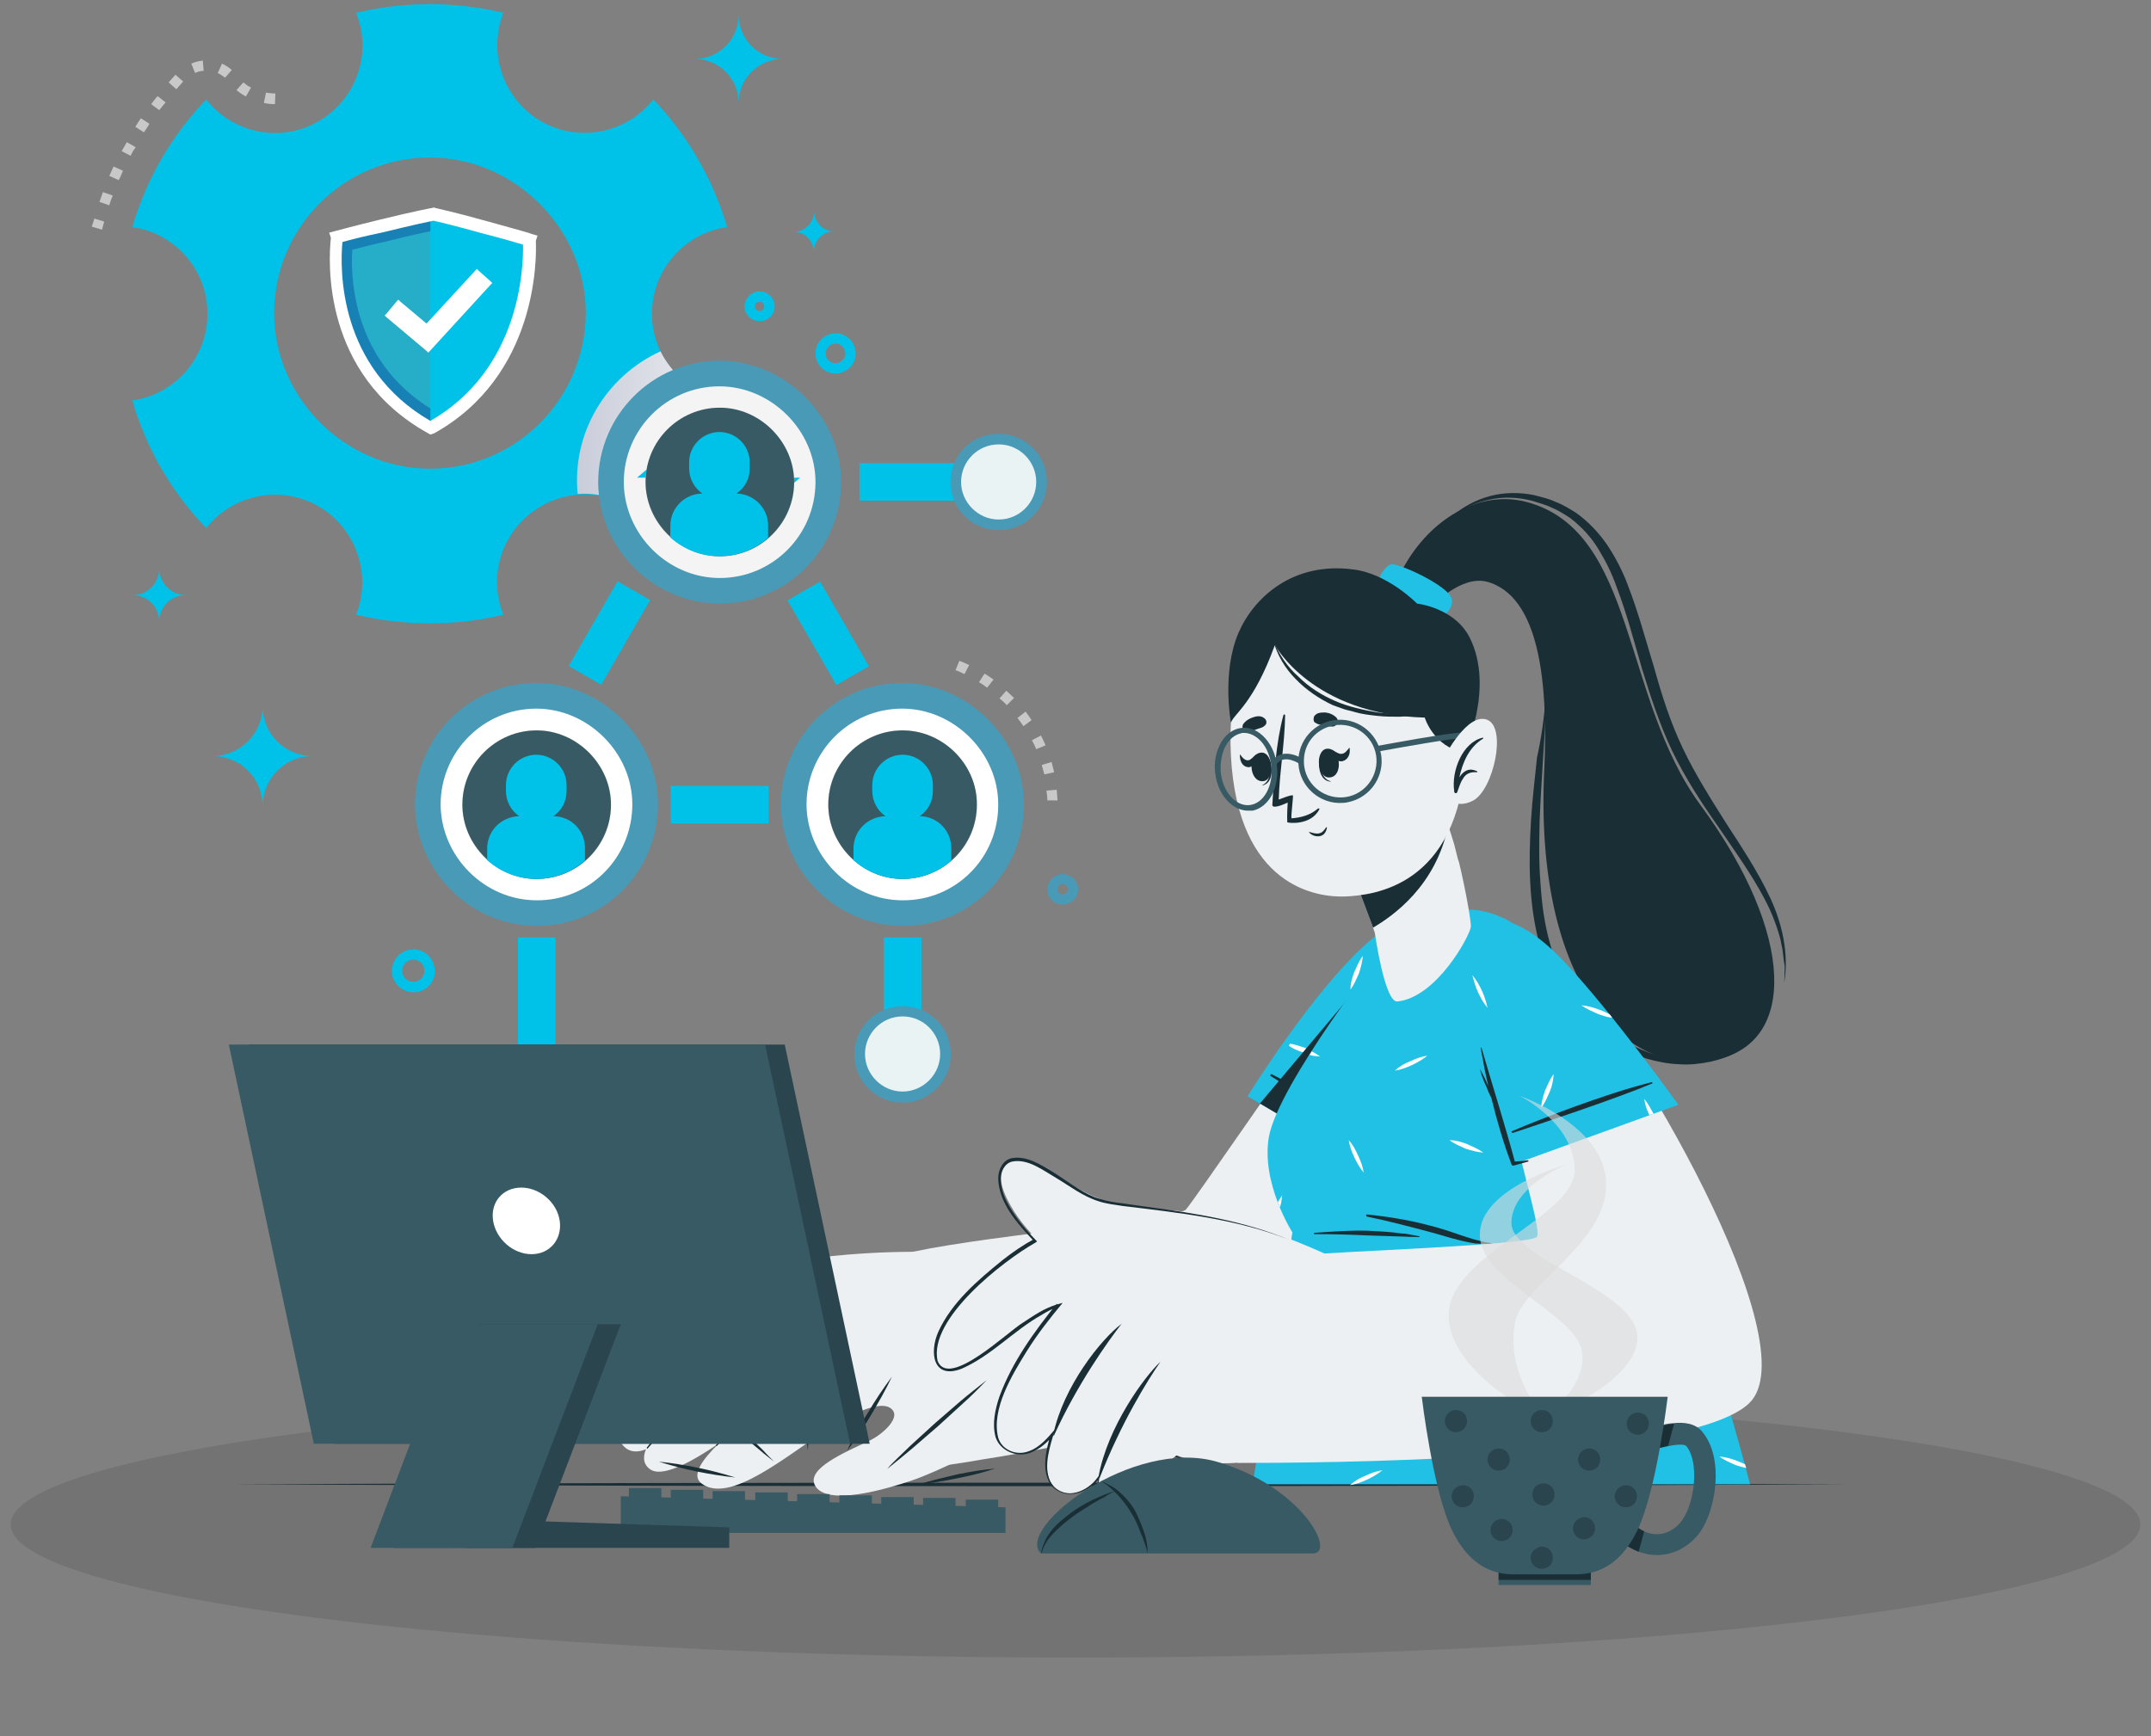 <?xml version="1.0" encoding="utf-8"?>
<!-- Generator: Adobe Illustrator 28.0.0, SVG Export Plug-In . SVG Version: 6.00 Build 0)  -->
<svg version="1.1" id="Capa_1" xmlns="http://www.w3.org/2000/svg" xmlns:xlink="http://www.w3.org/1999/xlink" x="0px" y="0px"
	 viewBox="0 0 503.8 406.7" style="enable-background:new 0 0 503.8 406.7;" xml:space="preserve">
<rect x="0" y="0" width="503.8" height="406.7" fill="#808080" stroke="none"/>
<style type="text/css">
	.st0{fill:#00C2E8;}
	.st1{fill:#C8C8C8;}
	.st2{fill:url(#SVGID_1_);}
	.st3{fill:#F4F4F4;}
	.st4{fill:none;stroke:#489AB7;stroke-width:6;stroke-miterlimit:10;}
	.st5{fill:#375A64;}
	.st6{fill:#DCDCDC;}
	.st7{fill:#FFFFFF;}
	.st8{fill:#E9F3F4;}
	.st9{fill:#489AB7;}
	.st10{opacity:0.7;}
	.st11{opacity:0.4;}
	.st12{fill:#003E99;}
	.st13{opacity:0.1;fill-rule:evenodd;clip-rule:evenodd;enable-background:new    ;}
	.st14{fill:#1A2E35;}
	.st15{fill:#20C1E5;}
	.st16{fill:#EDF0F2;}
	.st17{fill:#2B454E;}
	.st18{opacity:0.6;fill:#DCDCDC;enable-background:new    ;}
</style>
<g>
	<g>
		<g>
			<path class="st0" d="M162.7,13.8c5.7,0,10.3,4.6,10.3,10.3c0-3.1,1.3-5.8,3.5-7.7c1.8-1.6,4.2-2.6,6.8-2.6
				c-5.7,0-10.3-4.6-10.3-10.3C173,9.2,168.4,13.8,162.7,13.8"/>
			<path class="st0" d="M31.1,139.4c3.4,0,6.2,2.8,6.2,6.2c0-1.7,0.7-3.3,1.8-4.4c1.1-1.1,2.7-1.8,4.4-1.8c-3.4,0-6.2-2.8-6.2-6.2
				C37.3,136.6,34.5,139.4,31.1,139.4"/>
			<path class="st0" d="M153,23.3c-6.2,7.9-17.4,10.2-26.3,5.1c-8.9-5.2-12.5-16.1-8.8-25.4c-11.3-2.7-23.2-2.7-34.5,0
				c3.8,9.3,0.2,20.2-8.8,25.4c-8.9,5.2-20.1,2.8-26.3-5.1c-8,8.3-14,18.5-17.3,29.9c9.9,1.4,17.6,9.9,17.6,20.3
				c0,10.3-7.6,18.9-17.6,20.3c3.2,11.2,9.2,21.5,17.3,29.9c6.2-7.9,17.4-10.2,26.3-5.1c8.9,5.2,12.5,16.1,8.8,25.4
				c11.3,2.7,23.2,2.7,34.5,0c-3.8-9.3-0.2-20.2,8.8-25.4c8.9-5.2,20.1-2.8,26.3,5.1c8-8.3,14-18.8,17.3-29.9
				c-9.9-1.4-17.6-9.9-17.6-20.3c0-10.3,7.6-18.9,17.6-20.3C167,42,161,31.6,153,23.3z M100.7,109.8c-19.9,0-36.5-16.7-36.5-36.4
				c0-20.1,16.3-36.5,36.5-36.5c19.8,0,36.5,16.7,36.5,36.4C137.1,93.5,120.8,109.8,100.7,109.8z"/>
			<g>
				<path class="st1" d="M23.9,53.8l-2.4-0.7l0.6-1.9l2.3,0.7L23.9,53.8z M25.6,48.1l-2.3-0.8c0.3-0.8,0.5-1.5,0.8-2.3l2.3,0.8
					C26.1,46.6,25.8,47.3,25.6,48.1z M27.8,42.2l-2.2-1c0.3-0.7,0.7-1.5,1-2.2l2.2,1C28.5,40.7,28.2,41.5,27.8,42.2z M30.6,36.5
					l-2.1-1.1c0.4-0.7,0.8-1.4,1.2-2.1l2.1,1.2C31.3,35.1,30.9,35.8,30.6,36.5z M33.7,31l-2-1.3c0.4-0.7,0.9-1.4,1.3-2l2,1.3
					C34.6,29.7,34.2,30.3,33.7,31z M37.3,25.8l-1.9-1.4c0.5-0.7,1-1.3,1.5-1.9l1.9,1.5C38.3,24.5,37.8,25.2,37.3,25.8z M64.4,24.4
					c-0.9,0-1.8-0.1-2.6-0.3l0.5-2.4c0.7,0.1,1.4,0.2,2.2,0.2L64.4,24.4z M57.6,22.6c-0.8-0.4-1.5-0.9-2.2-1.5l1.6-1.8
					c0.6,0.5,1.1,0.9,1.8,1.2L57.6,22.6z M41.3,20.9l-1.8-1.6c0.5-0.6,1.1-1.2,1.6-1.8l1.8,1.6C42.4,19.7,41.8,20.3,41.3,20.9z
					 M52.7,18.2c-0.5-0.4-1.1-0.8-1.7-1.1l1-2.2c0.9,0.4,1.6,0.9,2.3,1.5L52.7,18.2z M45.7,17.1l-0.9-2.2c0.9-0.4,1.8-0.6,2.7-0.7
					l0.2,2.4C47,16.6,46.3,16.8,45.7,17.1z"/>
			</g>
			
				<linearGradient id="SVGID_1_" gradientUnits="userSpaceOnUse" x1="135.14" y1="468.925" x2="170.234" y2="468.925" gradientTransform="matrix(1 0 0 1 0 -366)">
				<stop  offset="0" style="stop-color:#C9CDDA"/>
				<stop  offset="1" style="stop-color:#EDEFF0"/>
			</linearGradient>
			<path class="st2" d="M170.3,93.6c-3.3,11.1-9.3,21.5-17.3,29.9c-4.3-5.5-11-8.3-17.7-7.8c-1.4-14.1,6.5-27.5,19.4-33.4
				C157.7,88.3,163.4,92.7,170.3,93.6z"/>
			<circle class="st3" cx="168.3" cy="112.6" r="26.8"/>
			<g>
				<path class="st0" d="M182.3,111.9c-0.4-8.2-7.2-14.7-15.4-14.7v6.8c4.5,0,8.2,3.5,8.6,7.9H170l9,7.2l8.4-7.2
					C187.4,111.9,182.3,111.9,182.3,111.9z"/>
				<path class="st0" d="M160.8,111.9c0,0,0.1,0,5.8,0l-9-7.2l-8.4,7.2c4.6,0,4.8,0,4.7,0c-0.4,9,6.8,16.2,15.4,16.2v-6.8
					C164.4,121.2,160.4,116.9,160.8,111.9z"/>
			</g>
			<g>
				<path class="st0" d="M195.7,87.5c-2.7,0-4.9-2.3-4.7-5.1c0.2-2.6,2.5-4.5,5.1-4.3s4.5,2.5,4.3,5.1l0,0
					C200.2,85.6,198.1,87.5,195.7,87.5z M195.7,80.5c-1.2,0-2.2,0.9-2.3,2.1c-0.2,2,2.2,3.3,3.8,1.9
					C198.8,83.2,197.8,80.5,195.7,80.5z"/>
			</g>
			<g>
				<path class="st0" d="M174.4,71.5c0.2-1.9,1.8-3.4,3.8-3.2c3.1,0.2,4.4,4.1,2,6.1S174.2,74.6,174.4,71.5z M177.9,70.7
					c-0.6,0-1,0.4-1.1,1c-0.1,1,1.1,1.5,1.8,0.9C179.4,72,178.9,70.7,177.9,70.7z"/>
			</g>
		</g>
		<g>
			<g>
				<path class="st4" d="M168.6,138.4c-13.9,0-25.4-11.6-25.5-25.4c0-14.1,11.4-25.5,25.4-25.5c13.8,0,25.5,11.7,25.5,25.4
					C194,127,182.6,138.4,168.6,138.4z"/>
				<g>
					<path class="st1" d="M168.6,130.4c-9.5,0-17.4-8-17.4-17.4c0-9.6,7.8-17.4,17.4-17.4c9.4,0,17.4,8,17.4,17.4
						C186,122.6,178.2,130.4,168.6,130.4z"/>
					<path class="st3" d="M168.6,130.4c-9.5,0-17.4-8-17.4-17.4c0-9.6,7.8-17.4,17.4-17.4c9.4,0,17.4,8,17.4,17.4
						C186,122.6,178.2,130.4,168.6,130.4z"/>
					<path class="st5" d="M168.6,95.5c-9.6,0-17.4,7.8-17.4,17.4c0,9.4,7.9,17.4,17.4,17.4c9.6,0,17.4-7.8,17.4-17.4
						C186,103.5,178,95.5,168.6,95.5z"/>
					<g>
						<path class="st6" d="M168.6,115.6c-3.2,0-5.9-2.6-5.9-5.9v-1.4c0-3.2,2.6-5.9,5.9-5.9c3.2,0,5.9,2.6,5.9,5.9v1.4
							C174.4,113,171.8,115.6,168.6,115.6z"/>
						<path class="st0" d="M172.5,115.6c1.9-1.3,3.1-3.4,3.1-5.9v-1.4c0-3.9-3.2-7.1-7.1-7.1c-3.9,0-7.1,3.2-7.1,7.1v1.4
							c0,2.4,1.2,4.6,3.1,5.9c-4.2,0.1-7.5,3.4-7.5,7.6v2.7c6.8,6,16.5,5.7,22.9,0.1v-2.8C180,119.1,176.6,115.7,172.5,115.6z"/>
					</g>
				</g>
			</g>
			<g>
				<path class="st7" d="M125.7,213.9c-13.9,0-25.4-11.6-25.5-25.4c0-14.1,11.4-25.5,25.4-25.5c13.8,0,25.5,11.7,25.5,25.4
					C151.1,202.6,139.7,214,125.7,213.9z"/>
				<g>
					<path class="st4" d="M125.7,213.9c-13.9,0-25.4-11.6-25.5-25.4c0-14.1,11.4-25.5,25.4-25.5c13.8,0,25.5,11.7,25.5,25.4
						C151.1,202.6,139.7,214,125.7,213.9z"/>
				</g>
				<g>
					<path class="st1" d="M125.7,205.9c-9.5,0-17.4-8-17.4-17.4c0-9.6,7.8-17.4,17.4-17.4c9.4,0,17.4,8,17.4,17.4
						C143.1,198.1,135.3,205.9,125.7,205.9z"/>
					<path class="st3" d="M125.7,205.9c-9.5,0-17.4-8-17.4-17.4c0-9.6,7.8-17.4,17.4-17.4c9.4,0,17.4,8,17.4,17.4
						C143.1,198.1,135.3,205.9,125.7,205.9z"/>
					<path class="st5" d="M125.7,171.1c-9.6,0-17.4,7.8-17.4,17.4c0,9.4,7.9,17.4,17.4,17.4c9.6,0,17.4-7.8,17.4-17.4
						C143.1,179.1,135.1,171.1,125.7,171.1z"/>
					<g>
						<path class="st6" d="M125.7,191.2c-3.2,0-5.9-2.6-5.9-5.9v-1.4c0-3.2,2.6-5.9,5.9-5.9c3.2,0,5.9,2.6,5.9,5.9v1.4
							C131.5,188.6,128.9,191.2,125.7,191.2z"/>
						<path class="st0" d="M129.6,191.2c1.9-1.3,3.1-3.4,3.1-5.9v-1.4c0-3.9-3.2-7.1-7.1-7.1s-7.1,3.2-7.1,7.1v1.4
							c0,2.4,1.2,4.6,3.1,5.9c-4.2,0.1-7.5,3.4-7.5,7.6v2.7c6.8,6,16.5,5.7,22.9,0.1v-2.8C137.1,194.6,133.8,191.2,129.6,191.2z"/>
					</g>
				</g>
			</g>
			<g>
				<path class="st7" d="M211.4,213.9c-13.9,0-25.4-11.6-25.5-25.4c0-14.1,11.4-25.5,25.4-25.5c13.8,0,25.5,11.7,25.5,25.4
					C236.9,202.6,225.5,214,211.4,213.9z"/>
				<g>
					<path class="st1" d="M245.3,187.5c0-0.8-0.1-1.5-0.2-2.3l2.4-0.2c0.1,0.8,0.1,1.7,0.2,2.5H245.3z M244.6,181.4
						c-0.2-0.8-0.4-1.5-0.6-2.2l2.3-0.7c0.2,0.8,0.4,1.6,0.6,2.4L244.6,181.4z M242.7,175.5c-0.3-0.7-0.6-1.4-1-2.1l2.1-1.1
						c0.4,0.7,0.7,1.5,1.1,2.3L242.7,175.5z M239.7,170.1c-0.4-0.6-0.9-1.3-1.4-1.9l1.9-1.5c0.5,0.7,1,1.3,1.4,2L239.7,170.1z
						 M235.8,165.2c-0.5-0.6-1.1-1.1-1.7-1.6l1.6-1.8c0.6,0.6,1.2,1.1,1.8,1.7L235.8,165.2z M231.2,161.1c-0.6-0.5-1.3-0.9-1.9-1.3
						l1.3-2c0.7,0.4,1.4,0.9,2.1,1.4L231.2,161.1z M225.9,157.9c-0.7-0.3-1.4-0.7-2.1-0.9l0.9-2.2c0.8,0.3,1.5,0.6,2.3,1
						L225.9,157.9z"/>
				</g>
				<g>
					<path class="st4" d="M211.4,213.9c-13.9,0-25.4-11.6-25.5-25.4c0-14.1,11.4-25.5,25.4-25.5c13.8,0,25.5,11.7,25.5,25.4
						C236.9,202.6,225.5,214,211.4,213.9z"/>
				</g>
				<g>
					<path class="st1" d="M211.4,205.9c-9.5,0-17.4-8-17.4-17.4c0-9.6,7.8-17.4,17.4-17.4c9.4,0,17.4,8,17.4,17.4
						C228.9,198.1,221.1,205.9,211.4,205.9z"/>
					<path class="st3" d="M211.4,205.9c-9.5,0-17.4-8-17.4-17.4c0-9.6,7.8-17.4,17.4-17.4c9.4,0,17.4,8,17.4,17.4
						C228.9,198.1,221.1,205.9,211.4,205.9z"/>
					<path class="st5" d="M211.4,171.1c-9.6,0-17.4,7.8-17.4,17.4c0,9.4,7.9,17.4,17.4,17.4c9.6,0,17.4-7.8,17.4-17.4
						C228.9,179.1,220.9,171.1,211.4,171.1z"/>
					<g>
						<path class="st6" d="M211.4,191.2c-3.2,0-5.9-2.6-5.9-5.9v-1.4c0-3.2,2.6-5.9,5.9-5.9c3.2,0,5.9,2.6,5.9,5.9v1.4
							C217.3,188.6,214.7,191.2,211.4,191.2z"/>
						<path class="st0" d="M215.4,191.2c1.9-1.3,3.1-3.4,3.1-5.9v-1.4c0-3.9-3.2-7.1-7.1-7.1c-3.9,0-7.1,3.2-7.1,7.1v1.4
							c0,2.4,1.2,4.6,3.1,5.9c-4.2,0.1-7.5,3.4-7.5,7.6v2.7c6.8,6,16.5,5.7,22.9,0.1v-2.8C222.9,194.6,219.5,191.2,215.4,191.2z"/>
					</g>
				</g>
			</g>
			<g>
				<rect x="157.1" y="184.1" class="st0" width="22.9" height="8.8"/>
			</g>
			<g>
				<rect x="189.6" y="136.9" transform="matrix(0.866 -0.5 0.5 0.866 -48.199 116.882)" class="st0" width="8.8" height="22.9"/>
			</g>
			<g>
				<rect x="131.3" y="143.9" transform="matrix(0.5 -0.866 0.866 0.5 -57.072 197.758)" class="st0" width="22.9" height="8.8"/>
			</g>
			<g>
				<rect x="201.3" y="108.5" class="st0" width="25" height="8.8"/>
			</g>
			<circle class="st8" cx="233.9" cy="113" r="10.1"/>
			<g>
				<path class="st9" d="M233.9,124.2c-6.2,0-11.3-5-11.3-11.3s5-11.3,11.3-11.3c6.2,0,11.3,5,11.3,11.3S240.1,124.2,233.9,124.2z
					 M233.9,104.1c-4.9,0-8.8,4-8.8,8.8s4,8.8,8.8,8.8c4.9,0,8.8-4,8.8-8.8S238.8,104.1,233.9,104.1z"/>
			</g>
			<g>
				<rect x="121.3" y="219.6" class="st0" width="8.8" height="43.3"/>
			</g>
			<g>
				<rect x="207" y="219.6" class="st0" width="8.8" height="19.9"/>
			</g>
			<ellipse class="st8" cx="211.4" cy="247" rx="10.1" ry="10.1"/>
			<g>
				<path class="st9" d="M211.4,258.3c-6.2,0-11.3-5-11.3-11.3s5-11.3,11.3-11.3s11.3,5,11.3,11.3S217.6,258.3,211.4,258.3z
					 M211.4,238.1c-4.9,0-8.8,4-8.8,8.8s4,8.8,8.8,8.8s8.8-4,8.8-8.8S216.3,238.1,211.4,238.1z"/>
			</g>
			<path class="st0" d="M49.8,177.1c6.5,0,11.7,5.2,11.7,11.7c0-3,1.2-5.8,3.1-7.9c2.1-2.3,5.2-3.8,8.6-3.8
				c-6.5,0-11.7-5.2-11.7-11.7C61.5,171.8,56.3,177.1,49.8,177.1"/>
			<path class="st0" d="M185.9,54.3c2.6,0,4.7,2.1,4.7,4.7c0-1.3,0.5-2.5,1.4-3.4s2-1.4,3.4-1.4c-2.6,0-4.7-2.1-4.7-4.7
				C190.6,52.2,188.5,54.3,185.9,54.3"/>
			<g>
				<path class="st0" d="M91.8,227.4c0-2.8,2.3-5,5-5c4.5,0,6.7,5.5,3.6,8.6C97.2,234.1,91.8,231.9,91.8,227.4z M96.8,224.8
					c-1.5,0-2.6,1.2-2.6,2.6c0,1.5,1.2,2.6,2.6,2.6c1.5,0,2.6-1.2,2.6-2.6S98.3,224.8,96.8,224.8z"/>
			</g>
			<g>
				<path class="st9" d="M248.9,211.9c-3.2,0-4.8-3.8-2.5-6.1c2.2-2.2,6.1-0.6,6.1,2.5C252.5,210.3,250.9,211.9,248.9,211.9z
					 M248.9,207.1c-0.7,0-1.2,0.5-1.2,1.2s0.5,1.2,1.2,1.2s1.2-0.5,1.2-1.2C250.1,207.7,249.6,207.1,248.9,207.1z"/>
			</g>
		</g>
		<g>
			<g>
				<g>
					<g>
						<g>
							<g class="st10">
								<path class="st0" d="M101.5,50.2c0,0,3.8,0.8,12,3c7.8,2.1,10.4,2.9,10.4,2.9c0,0.1,2.3,30-23.1,44
									C74.2,85.4,79,55.7,78.9,55.5c0,0,2.7-0.8,10.5-2.7C97.7,50.9,101.5,50.2,101.5,50.2z"/>
							</g>
							<g>
								<g class="st11">
									<path class="st12" d="M101.4,54.1c1.5,0.3,5.1,1.2,11,2.8c3.5,1,6,1.7,7.7,2.1c-0.2,7.2-2.3,26.1-19.3,36.7
										c-8.6-5.4-14.3-13.1-16.9-23c-1.5-5.8-1.6-11-1.4-14.2c1.7-0.4,4.2-1.1,7.8-1.9C96.3,55.1,99.9,54.3,101.4,54.1
										 M101.5,50.2c0,0-3.8,0.7-12.1,2.7c-7.8,1.9-10.5,2.7-10.5,2.7c0.1,0.2-4.7,29.9,21.9,44.6c25.4-14,23-44,23.1-44
										c0,0-2.7-0.8-10.4-2.9C105.2,51,101.5,50.2,101.5,50.2L101.5,50.2z"/>
								</g>
								<path class="st0" d="M100.8,100.6c0.7-0.4,1.5-0.8,2.2-1.3c11.6-7.2,17-17.7,19.4-26.6c0.1-0.5,0.3-0.9,0.4-1.4
									c0.3-1.2,0.6-2.4,0.8-3.5c0.1-0.5,0.2-1,0.3-1.4c0,0,0,0,0-0.1c0.9-6.1,0.6-10.4,0.6-10.4s-1.6-0.5-5.7-1.6
									c-0.2-0.1-0.4-0.1-0.5-0.1c-0.4-0.1-0.8-0.2-1.2-0.3c-1-0.3-2.1-0.6-3.4-0.9c-0.3-0.1-0.6-0.2-0.9-0.3
									c-6.1-1.6-9.7-2.4-11-2.8c-0.1,0-0.1,0-0.2-0.1c-0.3-0.1-0.4-0.1-0.4-0.1s-0.1,0-0.3,0.1h-0.1
									C100.8,49.8,100.8,100.6,100.8,100.6z"/>
							</g>
							<g>
								<g>
									<path class="st7" d="M100.8,101.8l-0.7-0.4C75.4,87.6,76.9,61.1,77.5,55.7l-0.4-1.2l1.5-0.4c0.1,0,2.8-0.8,10.6-2.7
										c8.2-2,12-2.7,12.1-2.7l0.3-0.1l0.3,0.1c0.2,0.1,3.9,0.8,12.1,3.1c7.7,2.1,10.4,2.9,10.5,3l1.4,0.4l-0.4,1.2
										c0.2,4.1,0.4,31.6-23.8,45.1L100.8,101.8z M80.2,56.7c-0.6,6.3-1,29.4,20.6,41.9c21-12.1,21.8-35.7,21.7-41.3
										c-1.4-0.4-4.3-1.3-9.4-2.6c-6.8-1.9-10.6-2.8-11.6-3c-1,0.2-4.8,1-11.7,2.7C84.5,55.5,81.6,56.3,80.2,56.7z"/>
								</g>
							</g>
						</g>
					</g>
				</g>
			</g>
			<g>
				<polygon class="st7" points="90.5,74 93.3,70.7 99.9,76.2 111.7,63.4 114.9,66.4 100.3,82.3 				"/>
				<path class="st7" d="M111.7,63.9l2.8,2.5l-14.2,15.5L90.9,74l2.4-2.9l6.6,5.6L111.7,63.9 M111.7,63l-0.4,0.4L99.9,75.8l-6.2-5.2
					l-0.4-0.4l-0.4,0.4l-2.4,2.9l-0.4,0.4l0.4,0.4l9.4,7.9l0.4,0.4l0.4-0.4l14.2-15.5l0.4-0.4l-0.4-0.4l-2.8-2.5L111.7,63L111.7,63z
					"/>
			</g>
		</g>
	</g>
	<g>
		<g>
			<ellipse class="st13" cx="251.9" cy="357.1" rx="249.4" ry="31.2"/>
		</g>
		<g>
			<path class="st14" d="M433,347.7c-121.2,0.6-257.2,0.6-378.4,0C175.9,347.2,311.8,347.2,433,347.7L433,347.7z"/>
			<g>
				<g>
					<g>
						<path class="st14" d="M327.3,135.8c5.8-13,18.2-21.4,30.3-18.2c25.7,6.9,22.2,45.9,40.7,71c22.3,30.4,22.6,56,3.2,59.7
							c-21.8,4.2-42.2-19.2-39.8-68.2c1.4-30.6-5-41.4-13.3-43.8c-6.1-1.7-12.9,5.6-12.9,5.6L327.3,135.8z"/>
						<path class="st14" d="M362,163.2c0.1,4.9-0.3,9.7-0.6,14.6c-0.3,4.9-0.6,9.7-0.8,14.5c-0.1,4.9-0.2,9.6,0.2,14.5
							c0.3,4.8,0.9,9.5,2.2,14.1c1.2,4.6,3.2,9,6,12.9c2.9,3.8,6.6,7.1,10.7,9.6c4.1,2.6,8.8,4.3,13.6,4.8c2.5,0.3,4.9,0.3,7.3-0.1
							c1.2-0.2,2.4-0.4,3.6-0.8c1.2-0.3,2.4-0.8,3.4-1.4c-2,1.4-4.4,2.2-6.9,2.8c-2.5,0.5-5,0.8-7.5,0.6c-2.6-0.1-5-0.6-7.5-1.3
							c-2.5-0.8-4.8-1.8-7-3.1s-4.3-2.7-6.2-4.4l-1.4-1.3l-1.4-1.4c-0.9-0.9-1.8-1.9-2.6-2.9c-3.2-4-5.1-8.8-6.5-13.6
							c-2.6-9.6-2.6-19.6-2-29.3c0.3-4.9,0.9-9.7,1.4-14.6C361,172.9,361.7,168.1,362,163.2z"/>
						<path class="st14" d="M333,128.3c2.1-2.6,4.3-5.2,7.1-7.2c2.6-2,5.7-3.5,9-4.1c3.2-0.7,6.6-0.5,9.7,0.3
							c1.5,0.5,3.2,0.9,4.6,1.6c1.5,0.6,2.9,1.5,4.3,2.4c2.6,2,4.8,4.3,6.6,7.2c1.7,2.8,3.2,5.7,4.3,8.9c2.4,6.2,4.1,12.8,6,19.3
							c2,6.5,4.1,13,7.1,19.3c3,6.2,6.7,11.9,10.7,17.6c3.8,5.6,7.8,11.1,10.9,17c1.6,3,2.8,6.1,3.7,9.4l0.5,2.5
							c0.1,0.9,0.2,1.7,0.3,2.5l0.2,1.3v1.3l-0.1,2.6c1.1-6.7-0.4-13.7-3.3-19.9s-6.7-11.9-10.4-17.6c-3.6-5.7-7.2-11.4-10.1-17.5
							s-4.9-12.4-6.7-18.9c-2-6.5-3.7-13-6.2-19.4c-1.2-3.2-2.8-6.3-4.8-9.3c-2-2.9-4.5-5.5-7.3-7.5c-1.5-0.9-3-1.9-4.7-2.5
							c-1.6-0.8-3.3-1.1-5-1.6c-3.4-0.7-7-0.7-10.4,0.2c-3.4,0.9-6.5,2.6-9.1,4.9C337,122.8,334.8,125.5,333,128.3z"/>
					</g>
					<path class="st15" d="M322.4,138.2c0-2.5,1.8-5.5,3.4-6c1.6-0.4,13.3,4.9,14.2,8c0.9,3.1-4.3,5.6-4.3,5.6L322.4,138.2z"/>
				</g>
				<g>
					<g>
						<path class="st16" d="M333.9,235.2c-6.7,40.5-16.9,72.9-27.6,81.2c-8.6,6.7-21.1,12-34.1,16c-15.2,4.7-31.1,7.8-42.2,9.5
							c-4.4,0.8-8.1,1.3-10.7,1.6c-6.4,0.9-20.5-40.9-16.4-46.5c0.9-1.3,5.1-2.6,11.1-3.8c19.9-4.2,61.6-7.4,63.8-9.9
							c2.2-2.6,22.3-32,38.4-54.7C327.7,212.9,337.7,212.8,333.9,235.2z"/>
						<g>
							<path class="st16" d="M232,338.3c-0.8,0.4-11.8,6.3-18.7,8.6c-5.1,1.7-20,6.3-22.5,0.9c-1.7-3.8,6.7-7.4,12.6-10.2
								c3.1-1.4,6.9-4.9,5.9-6.9c-1.8-3.5-9.8,0.4-15,3.8c-10.1,6.5-23.4,18-30,13c-2.5-1.9,0.2-5.6,4.1-9.4
								c-6.4,4.4-13.3,8.1-16.1,6.1c-1.6-1.1-1.8-2.8-1-4.7c-2,0.8-3.8,0.7-5.1-0.6c-2.2-2.1-1.4-5.5,0.9-9c-0.8-0.1-1.4-0.4-2-1.2
								c-4.9-6.7,17-27.6,24.8-29.8c22.9-6.6,47.6-5.6,47.6-5.6C226.8,300.2,232,338.3,232,338.3z"/>
							<g>
								<path class="st14" d="M197,318.3c-5.4,1.1-10.7,3.3-15.2,6.6c-5.2,3.9-9.3,9.2-14.1,13.6c-0.2,0.1,0.1,0.3,0.2,0.2
									c2.2-2.3,4.8-4.3,7.1-6.5c2.3-2.1,4.5-4.3,7-6.3c4.4-3.6,9.5-6.2,15.1-7.5C197.1,318.3,197.1,318.2,197,318.3z"/>
								<path class="st14" d="M192.2,308.7c-6,2-12.2,3.9-17.6,7c-6.1,3.4-10.7,8.8-15.2,13.9c-2.7,3.1-5.4,6.2-7.9,9.5
									c-0.1,0.2,0.1,0.3,0.2,0.2c4.6-5.3,9.4-10.5,14.2-15.5c4.6-4.7,9.9-8.4,15.9-11.1C185.3,311.1,188.8,309.9,192.2,308.7
									C192.3,308.8,192.3,308.6,192.2,308.7z"/>
								<path class="st14" d="M185.3,300.3c-5.9,1.4-11,2.7-16,6.1c-6.7,4.5-13.1,11.8-15.3,14.5c-2.5,2.9-4.9,5.9-7.2,8.9
									c-0.1,0.1,0.1,0.3,0.3,0.2c5.3-6.6,11.1-12.9,17.2-18.7c2.9-2.8,6.1-5.2,9.8-7C177.7,302.5,181.6,301.5,185.3,300.3
									C185.4,300.4,185.4,300.3,185.3,300.3z"/>
							</g>
						</g>
					</g>
					<g>
						<g>
							<path class="st15" d="M327.5,277.6l-35.3-20.8c0,0,15-24.3,27.9-35.8s18.1-2.5,16.1,14.2C334.3,252,327.5,277.6,327.5,277.6z
								"/>
							<path class="st7" d="M318.1,270.6c0.3,0.6,0.5,1.3,0.8,2l-1.4-0.9c-0.1-0.2-0.2-0.4-0.3-0.6c-0.6-1.3-1-2.6-1.3-4
								C316.9,268.2,317.5,269.4,318.1,270.6z M326.7,250.8c1.4-0.2,2.7-0.7,4-1.3s2.5-1.3,3.6-2.2c-1.4,0.2-2.7,0.7-4,1.3
								C329,249.1,327.8,249.8,326.7,250.8z M319.2,223.9c-0.9,1.2-1.4,2.5-2,3.8c-0.5,1.3-0.9,2.6-0.9,4.1c0.9-1.2,1.4-2.5,2-3.8
								C318.7,226.7,319.1,225.3,319.2,223.9z M301.9,245c1,0.7,2,1.1,3.2,1.5c1.4,0.4,2.6,0.9,4.2,0.9c-1.2-0.9-2.5-1.4-3.8-2
								c-1.1-0.3-2.2-0.8-3.4-0.9C301.9,244.8,301.9,244.9,301.9,245z"/>
						</g>
						<g>
							<g>
								<g>
									<g>
										<path class="st14" d="M297.8,251.6c5.6,2.9,20.7,11.2,29.7,17.9c0.1,0-0.1,0.3-0.2,0.3c-8.4-4.4-24.5-14.4-29.8-17.8
											C297.5,251.9,297.7,251.6,297.8,251.6z"/>
									</g>
								</g>
							</g>
						</g>
						<path class="st14" d="M295.1,258.5l32.3,19.1c0,0,6.8-25.7,8.8-42.4c1.3-10.7-0.4-18.3-5.3-19.3L295.1,258.5z"/>
					</g>
				</g>
				<g>
					<path class="st15" d="M293.4,347.7h116.5c0,0-25.3-97.7-48.8-125.2c-0.5-0.6-1-1.2-1.6-1.8c-0.1-0.2-0.2-0.3-0.3-0.3
						c-2-2.1-4.1-3.7-6.2-4.9c-0.4-0.3-0.9-0.4-1.3-0.6c-9-4.2-18.6-0.7-25.4,5.2c-2.2,1.9-26.9,34-29.1,46.2
						c-1.9,10.8,5.5,22.4,5.5,22.4L293.4,347.7z"/>
					<path class="st7" d="M347.1,232.1c0.6,1.3,1,2.6,1.3,4c-0.9-1.1-1.6-2.3-2.2-3.6s-1-2.6-1.3-4
						C345.8,229.6,346.5,230.8,347.1,232.1z M360.2,279.6c0.2,1.4,0.7,2.7,1.3,4c0.6,1.3,1.3,2.5,2.2,3.6c-0.2-1.4-0.7-2.7-1.3-4
						C361.9,281.9,361.2,280.7,360.2,279.6z M374.6,336.7c0.2,1.4,0.7,2.7,1.3,4c0.6,1.3,1.3,2.5,2.2,3.6c-0.2-1.4-0.7-2.7-1.3-4
						S375.6,337.8,374.6,336.7z M315.9,267.1c0.2,1.4,0.7,2.7,1.3,4s1.3,2.5,2.2,3.6c-0.2-1.4-0.7-2.7-1.3-4
						S316.9,268.2,315.9,267.1z M299.4,309.8L299.4,309.8c0.4,0.8,0.9,1.5,1.5,2.2c-0.2-1.4-0.7-2.7-1.2-4L299.4,309.8z
						 M341.8,330.9c0.2,1.4,0.7,2.7,1.3,4c0.6,1.3,1.3,2.5,2.2,3.6c-0.2-1.4-0.7-2.7-1.3-4C343.5,333.2,342.8,331.9,341.8,330.9z
						 M326.7,250.8c1.4-0.2,2.7-0.7,4-1.3s2.5-1.3,3.6-2.2c-1.4,0.2-2.7,0.7-4,1.3C329,249.1,327.8,249.8,326.7,250.8z M319,297.2
						c1.4-0.2,2.7-0.7,4-1.3s2.5-1.3,3.6-2.2c-1.4,0.2-2.7,0.7-4,1.3C321.3,295.5,320.1,296.1,319,297.2z M316.2,347.9
						c1.4-0.2,2.7-0.7,4-1.3c1.3-0.6,2.5-1.3,3.6-2.2c-1.4,0.2-2.7,0.7-4,1.3C318.5,346.2,317.3,346.9,316.2,347.9z M372.5,305.2
						c1.4-0.2,2.7-0.7,4-1.3s2.5-1.3,3.6-2.2c-1.4,0.2-2.7,0.7-4,1.3C374.8,303.6,373.6,304.2,372.5,305.2z M299.3,281.6
						c0.2,0.4,0.3,0.9,0.5,1.2c0.3-0.9,0.4-1.9,0.5-2.8C300,280.5,299.6,281.1,299.3,281.6z M303.6,330.1c-0.9,1.2-1.4,2.5-2,3.8
						c-0.4,1.3-0.9,2.6-0.9,4.1c0.9-1.2,1.4-2.5,2-3.8C303.1,332.9,303.5,331.5,303.6,330.1z M363.9,251.6c-0.9,1.2-1.4,2.5-2,3.8
						c-0.4,1.3-0.9,2.6-0.9,4.1c0.9-1.2,1.4-2.5,2-3.8C363.5,254.5,363.8,253.1,363.9,251.6z M345.4,299.5c-0.9,1.2-1.4,2.5-2,3.8
						c-0.5,1.3-0.9,2.6-0.9,4.1c0.9-1.2,1.4-2.5,2-3.8C345,302.4,345.3,301,345.4,299.5z M395.7,319.1c-0.9,1.2-1.4,2.5-2,3.8
						s-0.9,2.6-0.9,4.1c0.9-1.2,1.4-2.5,2-3.8C395.2,321.9,395.6,320.6,395.7,319.1z M327.1,322c-1.2-0.9-2.5-1.4-3.8-2
						s-2.6-0.9-4.1-0.9c1.2,0.9,2.5,1.4,3.8,2C324.3,321.5,325.6,322,327.1,322z M386.6,283.3c1.2,0.9,2.5,1.4,3.8,2
						c0.2,0.1,0.4,0.2,0.6,0.2c-0.2-0.4-0.3-0.9-0.4-1.3l0,0C389.2,283.7,388,283.3,386.6,283.3z M306.7,247.1
						c0.8,0.3,1.6,0.3,2.5,0.4c-0.7-0.5-1.3-0.9-2-1.2C307.1,246.6,306.9,246.9,306.7,247.1z M366.6,322c-1.2-0.9-2.5-1.4-3.8-2
						s-2.6-0.9-4.1-0.9c1.2,0.9,2.5,1.4,3.8,2C363.7,321.5,365,322,366.6,322z M402.7,341.2c1.2,0.9,2.5,1.4,3.8,2
						c0.9,0.3,1.6,0.5,2.5,0.7c-0.1-0.3-0.2-0.6-0.3-0.9c-0.6-0.3-1.2-0.5-1.9-0.8C405.5,341.7,404.1,341.3,402.7,341.2z M347.4,270
						c-1.2-0.9-2.5-1.4-3.8-2c-1.3-0.5-2.6-0.9-4.1-0.9c1.2,0.9,2.5,1.4,3.8,2C344.6,269.5,345.9,269.9,347.4,270z"/>
					<g>
						<path class="st14" d="M320.2,284.5c4.9,0.5,9.9,1.3,14.7,2.6c2.4,0.6,4.8,1.4,7.1,2.2c1.2,0.4,2.4,0.8,3.5,1.1
							c1.2,0.3,2.6,0.7,3.8,0.8c0.1,0,0.1,0.2,0,0.2c-1.3,0-2.4,0-3.7-0.1c-1.2-0.2-2.3-0.4-3.5-0.7c-2.5-0.6-4.9-1.4-7.2-2
							c-4.9-1.3-9.8-2.6-14.7-3.6C319.9,284.9,319.9,284.5,320.2,284.5z"/>
						<path class="st14" d="M307.9,288.8c4.1-0.3,8.2-0.6,12.3-0.5c2,0.1,4.1,0.2,6.1,0.4c0.9,0.1,2,0.3,2.9,0.3
							c1.1,0.2,2.1,0.4,3.2,0.6c0.1,0,0.1,0.2,0,0.2c-1-0.1-2,0-3.1-0.1c-1,0-2-0.1-3.1-0.1c-2-0.1-4.1-0.1-6.1-0.2
							c-4.1-0.2-8.2-0.3-12.3-0.3C307.7,289.1,307.7,288.9,307.9,288.8z"/>
					</g>
				</g>
				<g>
					<g>
						<g>
							<g>
								<path class="st16" d="M364.1,224.1c18.5,19.8,59.8,90.9,45.6,104.6c-14.3,13.8-103.6,14-119.5,14c-7.2,0,7.6-47.6,15.3-48.7
									c6.5-0.8,53.4-2.3,54.5-4.3c1.1-2.1-5-19.5-10.5-48.8C343.7,209.6,356,215.4,364.1,224.1z"/>
								<g>
									<g>
										<path class="st16" d="M279.9,284.2c-16-2.2-20.5-0.3-33.1-9.5c-8.3-6-15.6-3.2-10.9,6.2c7.7,15.5,27.8,22.8,35.5,23.3
											L279.9,284.2z"/>
										<g>
											<path class="st16" d="M322.5,299.7c0,0-18.1-10.1-34.9-14.1c-11.7-2.8-39-7.2-62.7,19.6c-7.5,8.4-7.8,20.5,3.6,13.3
												c8.9-5.5,13.7-11.1,19.7-12.8c0,0-3.2,17,3.1,22.7c2.8,2.6,10.7,9.3,17.6,13.7c0,0,1.4-1.3,2.9-3.1c0,0,6.4,4.8,18.5,3.6
												L322.5,299.7z"/>
										</g>
										<g>
											<path class="st16" d="M276,284.7c-5.5,2.9-17.3,9.3-25.1,17.8c-8.6,9.5-22.8,30.1-15.7,36.4c5.2,4.6,11.3-2.7,11.3-2.7
												s-4,9.7,1.5,12.9c5.1,2.9,9.5-3.2,9.5-3.2s-1.4,6.3,4,8.2c6.6,2.2,8.4-11.4,17-14.9C280.5,338.3,276,284.7,276,284.7z"/>
											<g>
												<g>
													<path class="st14" d="M262.7,310.1c-4.8,3.6-13.6,14.6-16,25.9c-0.1,0.3,0.1,0.4,0.2,0.2
														C252.3,324.3,259.5,314.2,262.7,310.1C262.9,310.1,262.8,310,262.7,310.1z"/>
												</g>
												<g>
													<path class="st14" d="M271.8,319c-3.8,3.5-12.4,15.3-14.5,26.9c-0.1,0.3,0.2,0.4,0.3,0.2
														C262.6,333.3,268.8,323.3,271.8,319C271.9,319,271.9,318.9,271.8,319z"/>
												</g>
											</g>
										</g>
									</g>
									<path class="st14" d="M286.7,342.8c-3.7-0.1-8.1-0.3-11.2-1.8c-1.8,1.7-3.5,3.6-4.9,5.6c-1.5,2-2.3,4.5-4.2,6.2
										c-1.9,1.9-5.1,2.1-7.1,0.3c-2-1.8-2.2-4.7-2.1-7.2l0.4,0.2c-2.5,3.5-7.7,5.6-11.2,2.1c-2.7-3.5-1.4-8.4-0.3-12.3l0.6,0.3
										c-1.4,1.7-3.1,3.2-5.1,4c-3.2,1.4-7.3-0.2-8.4-3.5c-0.9-3.2-0.1-6.6,0.9-9.6c3-8.1,8.1-15.1,13.4-21.7l0.4,0.7
										c-1.3,0.4-2.6,1.1-3.9,1.9c-6.6,3.7-11.7,9.5-18.7,12.6c-6.8,2.7-7.7-3.8-5.5-8.7c3.2-6.9,9.2-12,15-16.7
										c2.4-1.9,4.9-3.6,7.5-5l-0.1,0.6c-3.8-4.1-8.3-8.9-8.4-14.8c0-2,1.1-4.3,3.2-4.7c6.5-1.2,14.1,7.8,20.5,9.5
										c1.8,0.6,3.7,0.9,5.5,1.1l5.6,0.8c11.3,1.5,22.7,3.3,33.3,7.7c-12.4-4.9-25.8-6.3-39-7.9c-1.9-0.3-3.8-0.5-5.6-1.1
										c-3.8-1.2-6.8-3.6-10-5.5c-3.1-1.8-6.5-4.5-10.2-3.8c-1.8,0.4-2.7,2.3-2.7,4.1c0,1.8,0.6,3.7,1.4,5.3
										c1.7,3.3,4.2,6.3,6.8,9l0.3,0.3l-0.4,0.3c-7.6,4.3-25.1,17.9-22.9,27.7c2.6,6.6,16.4-6.8,19.9-8.9c2.6-1.7,5-3.4,8-4.3
										l1.4-0.4c-3,3.6-5.9,7.3-8.4,11.3c-3.4,5.5-8.4,13.6-6.7,20.3c0.9,3,4.5,4.3,7.3,3.1c2.5-0.9,4.4-3.2,6.1-5.2l-0.6,1.8
										c-1.1,3.7-2.4,8.4,0.1,11.7c3.1,3.2,8,1.2,10.3-2l0.5-0.6l-0.1,0.8c-0.3,3.4,1,8.2,5.2,8.1c4.1-0.3,5.4-4.8,7.5-7.6
										c1.4-2,3.2-3.9,5-5.6C278.9,342.3,282.9,342.8,286.7,342.8L286.7,342.8z"/>
								</g>
							</g>
						</g>
					</g>
					<g>
						<g>
							<path class="st15" d="M393.1,258.8l-38.4,13.9c0,0-9.1-27.1-9.7-44.3s9.6-15.4,21.2-3.3C377.6,237.1,393.1,258.8,393.1,258.8
								z"/>
							<path class="st7" d="M347.1,232.1c0.6,1.3,1,2.6,1.3,4c-0.9-1.1-1.6-2.3-2.2-3.6s-1-2.6-1.3-4
								C345.8,229.6,346.5,230.8,347.1,232.1z M385.1,257.4c0.2,1.4,0.6,2.6,1.2,3.8l1-0.3C386.6,259.7,386,258.5,385.1,257.4z
								 M363.9,251.6c-0.9,1.2-1.4,2.5-2,3.8c-0.4,1.3-0.9,2.6-0.9,4.1c0.9-1.2,1.4-2.5,2-3.8C363.5,254.5,363.8,253.1,363.9,251.6z
								 M370.4,235.5c1.2,0.9,2.5,1.4,3.8,2c1.1,0.4,2.2,0.8,3.4,0.9c-0.2-0.3-0.4-0.5-0.6-0.8l0,0c-0.8-0.4-1.6-0.8-2.5-1.1
								C373.2,236,371.8,235.6,370.4,235.5z"/>
						</g>
						<g>
							<g>
								<g>
									<g>
										<path class="st14" d="M354.1,265c5.8-2.5,21.8-8.8,32.8-11.5c0.1,0,0.2,0.3,0.1,0.3c-8.8,3.7-26.7,9.6-32.7,11.6
											C354.1,265.4,353.9,265,354.1,265z"/>
									</g>
								</g>
							</g>
							<path class="st14" d="M346.6,250.4C346.6,250.4,346.7,250.4,346.6,250.4c0.8,1.4,1.4,2.6,2,4.1c-0.7-3-1.3-6.1-1.8-9
								c0-0.1,0.2-0.2,0.2,0c2.6,8.9,5.4,17.7,7.8,26.6c1-0.1,2-0.1,3-0.3c0.2,0,0.3,0.3,0.1,0.3c-1,0.3-2.1,0.6-3.2,0.9
								c-0.3,0.1-0.6,0.1-0.7-0.3c-1.9-5-3.4-10.2-4.7-15.5c-0.4-0.8-0.8-1.6-1.1-2.5C347.5,253.3,347,251.9,346.6,250.4z"/>
						</g>
					</g>
				</g>
				<g>
					<g>
						<g>
							<path class="st16" d="M344.5,217.1c-0.2,2-7.9,16.5-17.2,17.5c-3,0.3-5.3-16.1-5.3-16.1l-0.4-1.2l-6.2-16.5l18.1-15.7
								l2.6-2.1c0,0,1.4,4.6,3.1,10.4c0.1,0.3,0.2,0.5,0.3,0.9c0.1,0.3,0.2,0.6,0.3,0.9c0.3,0.9,0.5,1.7,0.8,2.6
								c0.2,0.7,0.3,1.3,0.5,2s0.3,1.4,0.6,2.1C343.4,208.9,344.6,216.2,344.5,217.1z"/>
							<path class="st14" d="M339.2,193.4c-2.9,14.2-13,21.2-17.6,23.9l-6.2-16.5l18.1-15.7l2.6-2.1
								C336,183,337.5,187.6,339.2,193.4z"/>
						</g>
						<g>
							<path class="st16" d="M288.3,177c1.6,30.8,20.2,33.3,26.9,33c6.1-0.3,26.5-2.1,28.1-33c1.6-30.8-13.2-39.8-27-39.8
								C302.5,137.2,286.8,146.2,288.3,177z"/>
							<g>
								<path class="st14" d="M292.4,171.4c0.7-0.2,1.4-0.3,2-0.6c0.8-0.3,1.4-0.3,2-1c0.3-0.3,0.3-1-0.1-1.4
									c-0.8-0.8-1.8-0.7-2.7-0.4c-1,0.3-1.8,0.8-2.4,1.6C290.6,170.5,291.5,171.6,292.4,171.4z"/>
								<path class="st14" d="M312.1,170.2c-0.8,0-1.4-0.2-2.1-0.3c-0.8-0.1-1.4-0.2-2.1-0.7c-0.3-0.3-0.3-0.9-0.1-1.4
									c0.6-0.9,1.6-0.9,2.6-0.9c1,0.1,1.9,0.5,2.6,1.2C313.8,169,313,170.2,312.1,170.2z"/>
								<g>
									<g>
										<path class="st14" d="M309,177.7c0-0.1,0.2,0.1,0.2,0.2c0,2.1,0.4,4.5,2.4,5.1c0.1,0,0.1,0.1,0,0.1
											C309.2,182.9,308.7,179.8,309,177.7z"/>
										<path class="st14" d="M310.7,175.4c3.3-0.4,4,6.3,0.9,6.7C308.5,182.6,307.9,175.9,310.7,175.4z"/>
									</g>
									<path class="st14" d="M312.1,175.7c0.6,0.3,1.3,0.9,2,0.9c0.9,0,1.4-0.8,1.9-1.4c0.1-0.1,0.1,0,0.1,0.1
										c0.2,1.3-0.3,2.6-1.6,3c-1.3,0.3-2.3-0.8-2.7-2C311.7,175.9,311.8,175.6,312.1,175.7z"/>
								</g>
								<g>
									<g>
										<path class="st14" d="M297.5,178.3c0-0.1-0.2,0.1-0.2,0.2c0.3,2,0.3,4.5-1.6,5.4c-0.1,0,0,0.2,0,0.1
											C298.1,183.4,298.1,180.3,297.5,178.3z"/>
										<path class="st14" d="M295.5,176.3c-3.4,0.1-3,6.8,0.2,6.7C298.6,183,298.3,176.3,295.5,176.3z"/>
									</g>
									<path class="st14" d="M294,176.9c-0.5,0.4-1,1.1-1.6,1.2c-0.8,0.1-1.4-0.6-1.9-1.3c-0.1-0.1-0.1,0-0.1,0.1
										c0,1.3,0.5,2.6,1.8,2.8c1.1,0.2,1.9-1,2.1-2.3C294.4,177.1,294.3,176.7,294,176.9z"/>
								</g>
								<path class="st14" d="M310.6,193.8c-0.4,0.6-0.9,1.3-1.6,1.4c-0.7,0.2-1.6-0.1-2.3-0.3c-0.1,0-0.1,0.1-0.1,0.1
									c0.7,0.8,1.9,1.1,2.8,0.8s1.3-1.2,1.4-2C310.7,193.8,310.6,193.8,310.6,193.8z"/>
								<g>
									<path class="st14" d="M301.6,188c0,0-0.2,3.2-0.1,4.6c0,0.2,5.5,0.9,7.5-3c0.1-0.2-0.1-0.3-0.3-0.2
										c-1.9,1.6-3.9,2.1-6.2,2.3c-0.2-0.4,0.5-5.4,0.3-5.4c-0.9,0-2.4,0.7-3.3,1c0.2-6.6,1.4-13.1,1.5-19.7
										c0-0.3-0.3-0.3-0.4-0.1c-1.8,6.7-2.2,14.3-2.6,21.1C298.1,189.6,301,188.3,301.6,188z"/>
								</g>
							</g>
							<g>
								<path class="st14" d="M342.9,176.3c-7.2-1.4-9.2-8.2-9.2-8.2c-26.4-0.7-35.1-17-35.1-17c-5,13.8-9.6,16.1-10.3,18.2
									c0,0-2.2-11.9,1.8-21.1c3.5-8.1,12.6-16.7,26.9-14.8c8.1,1,14.9,8,14.9,8s8.7,0.9,12.3,7.9
									C350.2,161.2,342.9,176.3,342.9,176.3z"/>
								<path class="st14" d="M298.2,150c0.9,3.4,2.8,6.6,5.3,9.1c2.5,2.6,5.5,4.6,8.7,6.1l2.5,0.9c0.9,0.3,1.7,0.4,2.6,0.7
									c1.7,0.5,3.5,0.7,5.3,0.9s3.6,0.2,5.3,0.2c1.8-0.2,3.5-0.3,5.3-0.4c-1.8-0.1-3.5,0-5.3-0.1c-1.7-0.2-3.5-0.3-5.2-0.5
									c-3.4-0.6-6.8-1.3-10-2.7s-6.1-3.2-8.6-5.7C301.6,156.3,299.6,153.4,298.2,150z"/>
							</g>
							<g>
								<path class="st5" d="M313.5,188.1c-5.4-0.2-9.6-4.8-9.4-10.1l0,0c0.2-5.4,4.8-9.6,10.1-9.4c5.4,0.2,9.6,4.8,9.4,10.1
									c-0.2,4.6-3.5,8.3-7.8,9.2C315.1,188.1,314.3,188.1,313.5,188.1z M305.4,178c-0.2,4.7,3.5,8.6,8.2,8.8s8.6-3.5,8.8-8.2
									c0.2-4.7-3.5-8.6-8.2-8.8c-0.7,0-1.4,0-2.1,0.2C308.3,170.8,305.5,174,305.4,178z"/>
								<path class="st5" d="M292.8,189.9c-4,0.3-7.7-3.7-8.2-9c-0.3-2.6,0.3-5,1.4-7c1.2-2,2.9-3.2,4.9-3.4s3.9,0.7,5.5,2.5
									c1.5,1.7,2.5,4.1,2.7,6.6c0.5,5.1-2,9.5-5.7,10.3C293.3,189.9,293.1,189.9,292.8,189.9z M287.2,174.5
									c-1,1.7-1.4,3.9-1.3,6.2c0.4,4.7,3.5,8.2,6.7,7.9c3.3-0.3,5.6-4.3,5.2-9c-0.3-2.3-1-4.3-2.4-5.9c-1.3-1.4-2.8-2.1-4.3-2
									c-0.2,0-0.3,0-0.5,0.1C289.3,172.1,288.1,173,287.2,174.5z"/>
								<path class="st5" d="M304.5,179l0.8-1.1c-1.6-1.1-5.2-2.5-7.3,0.3l1,0.8C300.8,176.5,304.3,178.9,304.5,179z"/>
								<path class="st5" d="M348.1,177.5l1.1-0.7c-0.3-0.5-3.3-5-6.2-5.2c-2.7-0.2-20.1,3.1-20.8,3.2l0.3,1.3
									c4.9-0.9,18.3-3.3,20.5-3.2C344.8,173,347.4,176.2,348.1,177.5z"/>
							</g>
							<g>
								<g>
									<path class="st16" d="M338.3,177.3c0,0,5.4-10.5,10-8.7c4.7,1.8,1.5,16.3-3.2,18.9c-4.8,2.6-7.3-1.8-7.3-1.8L338.3,177.3z"
										/>
									<path class="st14" d="M347.3,172.8c0.1,0,0.1,0.1,0.1,0.2c-3.3,2-4.8,5.5-5.6,9.1c0.9-1.4,2.2-2.4,4.2-1.4
										c0.1,0.1,0,0.2-0.1,0.2c-1.5-0.1-2.6,0.3-3.3,1.6c-0.6,0.9-0.9,2-1.3,3.1c-0.1,0.3-0.7,0.3-0.7-0.2v-0.1
										C339.9,180.7,342.5,173.9,347.3,172.8z"/>
								</g>
							</g>
						</g>
					</g>
				</g>
			</g>
			<g>
				<path class="st14" d="M215.2,347.7c3.1-0.3,6.1-0.8,9-1.4c3-0.6,6-1.3,8.9-2.3c-3.1,0.3-6.1,0.8-9,1.4
					C221.1,346.1,218.2,346.8,215.2,347.7z"/>
				<path class="st14" d="M189.2,339.8c0.3-3.6,0.4-7.2,0.4-10.7c0-3.6-0.1-7.2-0.4-10.7c-0.3,3.6-0.4,7.2-0.4,10.7
					C188.7,332.6,188.8,336.2,189.2,339.8z"/>
				<path class="st14" d="M198.4,339.9c2-2.7,3.9-5.5,5.6-8.4c1.7-2.9,3.4-5.8,4.9-9c-2,2.7-3.9,5.5-5.6,8.4
					C201.4,333.9,199.7,336.8,198.4,339.9z"/>
				<path class="st14" d="M231.1,323.3c-2,1.6-4.1,3.2-6.1,4.9c-2,1.7-3.9,3.4-5.9,5.1c-2,1.8-3.8,3.5-5.8,5.3l-2.8,2.7
					c-0.9,0.9-1.9,1.8-2.7,2.8c1-0.8,2-1.6,3.1-2.5l3-2.5c2-1.7,3.9-3.4,5.9-5.1c2-1.8,3.8-3.5,5.8-5.3
					C227.4,327.1,229.2,325.3,231.1,323.3z"/>
				<path class="st14" d="M172.2,346.1c-2.9-0.9-5.9-1.7-8.9-2.3c-3-0.6-6-1.1-9-1.4c2.9,0.9,5.9,1.7,8.9,2.3
					C166.2,345.3,169.2,345.8,172.2,346.1z"/>
				<path class="st14" d="M157.9,321.5c1.8,1.9,3.7,3.7,5.6,5.5c1.9,1.8,3.8,3.6,5.8,5.3c2,1.7,3.9,3.5,5.9,5.1l3,2.5
					c1,0.9,2,1.6,3.1,2.5c-0.9-0.9-1.9-1.9-2.7-2.8l-2.8-2.7c-1.9-1.8-3.8-3.6-5.8-5.3c-2-1.7-3.9-3.5-5.9-5.1
					C162,324.8,159.9,323.2,157.9,321.5z"/>
			</g>
			<g>
				<g>
					<g>
						<g>
							<rect x="226.2" y="351.3" class="st5" width="7.6" height="4.9"/>
						</g>
						<g>
							<rect x="216.2" y="350.9" class="st5" width="7.6" height="4.9"/>
						</g>
						<g>
							<rect x="206.4" y="350.7" class="st5" width="7.6" height="4.9"/>
						</g>
						<g>
							<rect x="196.6" y="350.3" class="st5" width="7.6" height="4.9"/>
						</g>
						<g>
							<rect x="186.7" y="350" class="st5" width="7.6" height="4.9"/>
						</g>
						<g>
							<rect x="176.9" y="349.6" class="st5" width="7.6" height="4.9"/>
						</g>
						<g>
							<rect x="166.9" y="349.3" class="st5" width="7.6" height="4.9"/>
						</g>
						<g>
							<rect x="157.1" y="349" class="st5" width="7.6" height="4.9"/>
						</g>
						<g>
							<rect x="147.3" y="348.6" class="st5" width="7.6" height="4.9"/>
						</g>
					</g>
					<polygon class="st5" points="145.4,359.1 235.5,359.1 235.5,353.1 145.4,350.5 					"/>
				</g>
				<g>
					<g>
						<polygon class="st17" points="78.2,338.2 203.7,338.2 183.8,244.7 58.2,244.7 						"/>
						<polygon class="st5" points="73.5,338.2 199.1,338.2 179.2,244.7 53.6,244.7 						"/>
						<path class="st7" d="M115.5,286c0.7,4.3,4.7,7.8,9,7.8s7.2-3.5,6.6-7.8s-4.7-7.8-9-7.8C117.7,278.2,114.8,281.7,115.5,286z"/>
					</g>
					<g>
						<polygon class="st17" points="109,362.6 170.8,362.6 170.8,357.8 109,355.8 						"/>
						<polygon class="st17" points="92.3,362.6 125.4,362.6 145.4,310.2 112.2,310.2 						"/>
						<polygon class="st5" points="86.8,362.6 120,362.6 140,310.2 106.7,310.2 						"/>
					</g>
				</g>
				<g>
					<path class="st5" d="M243.8,363.9c0,0,58.2,0,63.7,0s-2.4-15.5-22.2-21.4C265.4,336.5,237.6,358.1,243.8,363.9z"/>
					<g>
						<path class="st14" d="M268.8,363.9c0-1.8-0.3-3.5-0.9-5.2s-1.3-3.3-2.1-4.9c-0.9-1.5-2-2.9-3.4-4.1c-1.3-1.3-2.9-2-4.5-2.8
							c0.7,0.6,1.4,0.9,2,1.5l1,0.9l0.9,0.9c1.2,1.3,2.2,2.6,3.1,4.1c0.9,1.4,1.6,3,2.2,4.6C267.8,360.5,268.4,362.2,268.8,363.9z"
							/>
						<path class="st14" d="M261.3,349.2c-1.9,0.6-3.8,1.4-5.5,2.2c-1.8,0.9-3.5,1.9-5.1,3.1s-3.2,2.5-4.4,4
							c-0.6,0.8-1.2,1.6-1.6,2.6c-0.4,0.9-0.8,1.9-0.8,2.9c0.3-0.9,0.6-1.9,1.1-2.6c0.5-0.9,1.1-1.5,1.8-2.3
							c1.4-1.4,2.8-2.6,4.4-3.8c1.5-1.1,3.2-2.1,4.9-3.2c0.9-0.5,1.7-1,2.6-1.4C259.5,350.1,260.3,349.7,261.3,349.2z"/>
					</g>
				</g>
			</g>
			<g>
				<g>
					<path class="st18" d="M362,332.6c0,0-22.7-10.5-22.7-24.5c0-14.1,29.5-23,29.5-34s-12.9-17.4-12.9-17.4s20.3,6.9,20.3,20.8
						s-19.4,23.3-21.3,32.1C352.3,321.9,362,332.6,362,332.6z"/>
					<path class="st18" d="M360.8,332.6c0,0,22.7-8.3,22.7-19.3S354,295.1,354,286.5s12.9-13.7,12.9-13.7s-20.3,5.5-20.3,16.4
						s22.3,18.4,23.9,27.3C372.1,325.2,360.8,332.6,360.8,332.6z"/>
				</g>
				<g>
					<rect x="351" y="367.9" class="st5" width="21.6" height="3.4"/>
					<rect x="351" y="367.9" class="st14" width="21.6" height="2.2"/>
				</g>
				<g>
					<path class="st5" d="M398.2,358.9c-2.6,3.6-7.1,6.1-12.2,5.2c-0.7-0.2-1.4-0.3-2.2-0.6c-1-0.4-2-0.9-3.1-1.6l2.7-4.1
						c0.6,0.4,1.1,0.7,1.6,0.9c5.1,2.3,8.4-1.7,9-2.6c3-4.2,4-13.6,1-17.3c-0.2-0.3-1-0.7-4.5,0c-0.7,0.2-1.4,0.3-2.2,0.5
						c-0.9,0.3-1.4,0.4-2,0.4l-0.1-2.5l-0.3-2.5c0.3,0,0.6-0.2,1-0.3c1.3-0.3,3.1-0.9,4.9-1c2.6-0.3,5.3,0,6.9,2
						C403.9,341.6,401.9,353.6,398.2,358.9z"/>
					<path class="st14" d="M383.5,357.8c0.6,0.4,1.1,0.7,1.6,0.9l-1.3,4.8c-1-0.4-2-0.9-3.1-1.6L383.5,357.8z"/>
					<path class="st14" d="M392.1,333.5l-1.4,5.2c-0.7,0.2-1.4,0.3-2.2,0.5c-0.9,0.3-1.4,0.4-2,0.4l-0.1-2.5l-0.3-2.5
						c0.3,0,0.6-0.2,1-0.3C388.5,334.2,390.3,333.7,392.1,333.5z"/>
				</g>
				<path class="st5" d="M333,327.2c0,0,2.6,22,7.1,31.3s10.7,10.3,14.6,10.3s3.5,0,7.1,0s3.2,0,7.1,0s10.1-1,14.6-10.3
					s7.1-31.3,7.1-31.3H333z"/>
				<path class="st17" d="M383.6,330.9c1.4,0,2.6,1.1,2.6,2.6c0,1.4-1.1,2.6-2.6,2.6c-1.4,0-2.6-1.1-2.6-2.6
					S382.2,330.9,383.6,330.9z M358.5,332.9c0,1.4,1.1,2.6,2.6,2.6s2.6-1.1,2.6-2.6s-1.1-2.6-2.6-2.6
					C359.7,330.3,358.5,331.5,358.5,332.9z M358.5,364.9c0,1.4,1.1,2.6,2.6,2.6s2.6-1.1,2.6-2.6s-1.1-2.6-2.6-2.6
					C359.7,362.4,358.5,363.6,358.5,364.9z M340,350.5c0,1.4,1.1,2.6,2.6,2.6c1.4,0,2.6-1.1,2.6-2.6s-1.1-2.6-2.6-2.6
					C341.2,348,340,349.1,340,350.5z M368.4,358c0,1.4,1.1,2.6,2.6,2.6c1.4,0,2.6-1.1,2.6-2.6c0-1.4-1.1-2.6-2.6-2.6
					C369.5,355.5,368.4,356.7,368.4,358z M338.4,332.9c0,1.4,1.1,2.6,2.6,2.6c1.4,0,2.6-1.1,2.6-2.6s-1.1-2.6-2.6-2.6
					C339.6,330.3,338.4,331.5,338.4,332.9z M358.9,350.1c0,1.4,1.1,2.6,2.6,2.6c1.4,0,2.6-1.1,2.6-2.6s-1.1-2.6-2.6-2.6
					S358.9,348.6,358.9,350.1z M378.2,350.5c0,1.4,1.1,2.6,2.6,2.6s2.6-1.1,2.6-2.6s-1.1-2.6-2.6-2.6
					C379.3,348,378.2,349.1,378.2,350.5z M348.4,341.9c0,1.4,1.1,2.6,2.6,2.6s2.6-1.1,2.6-2.6c0-1.4-1.1-2.6-2.6-2.6
					C349.5,339.4,348.4,340.5,348.4,341.9z M349.1,358.4c0,1.4,1.1,2.6,2.6,2.6c1.4,0,2.6-1.1,2.6-2.6c0-1.4-1.1-2.6-2.6-2.6
					C350.2,355.9,349.1,357,349.1,358.4z M369.6,341.9c0,1.4,1.1,2.6,2.6,2.6s2.6-1.1,2.6-2.6c0-1.4-1.1-2.6-2.6-2.6
					C370.7,339.4,369.6,340.5,369.6,341.9z"/>
			</g>
		</g>
	</g>
</g>
</svg>
